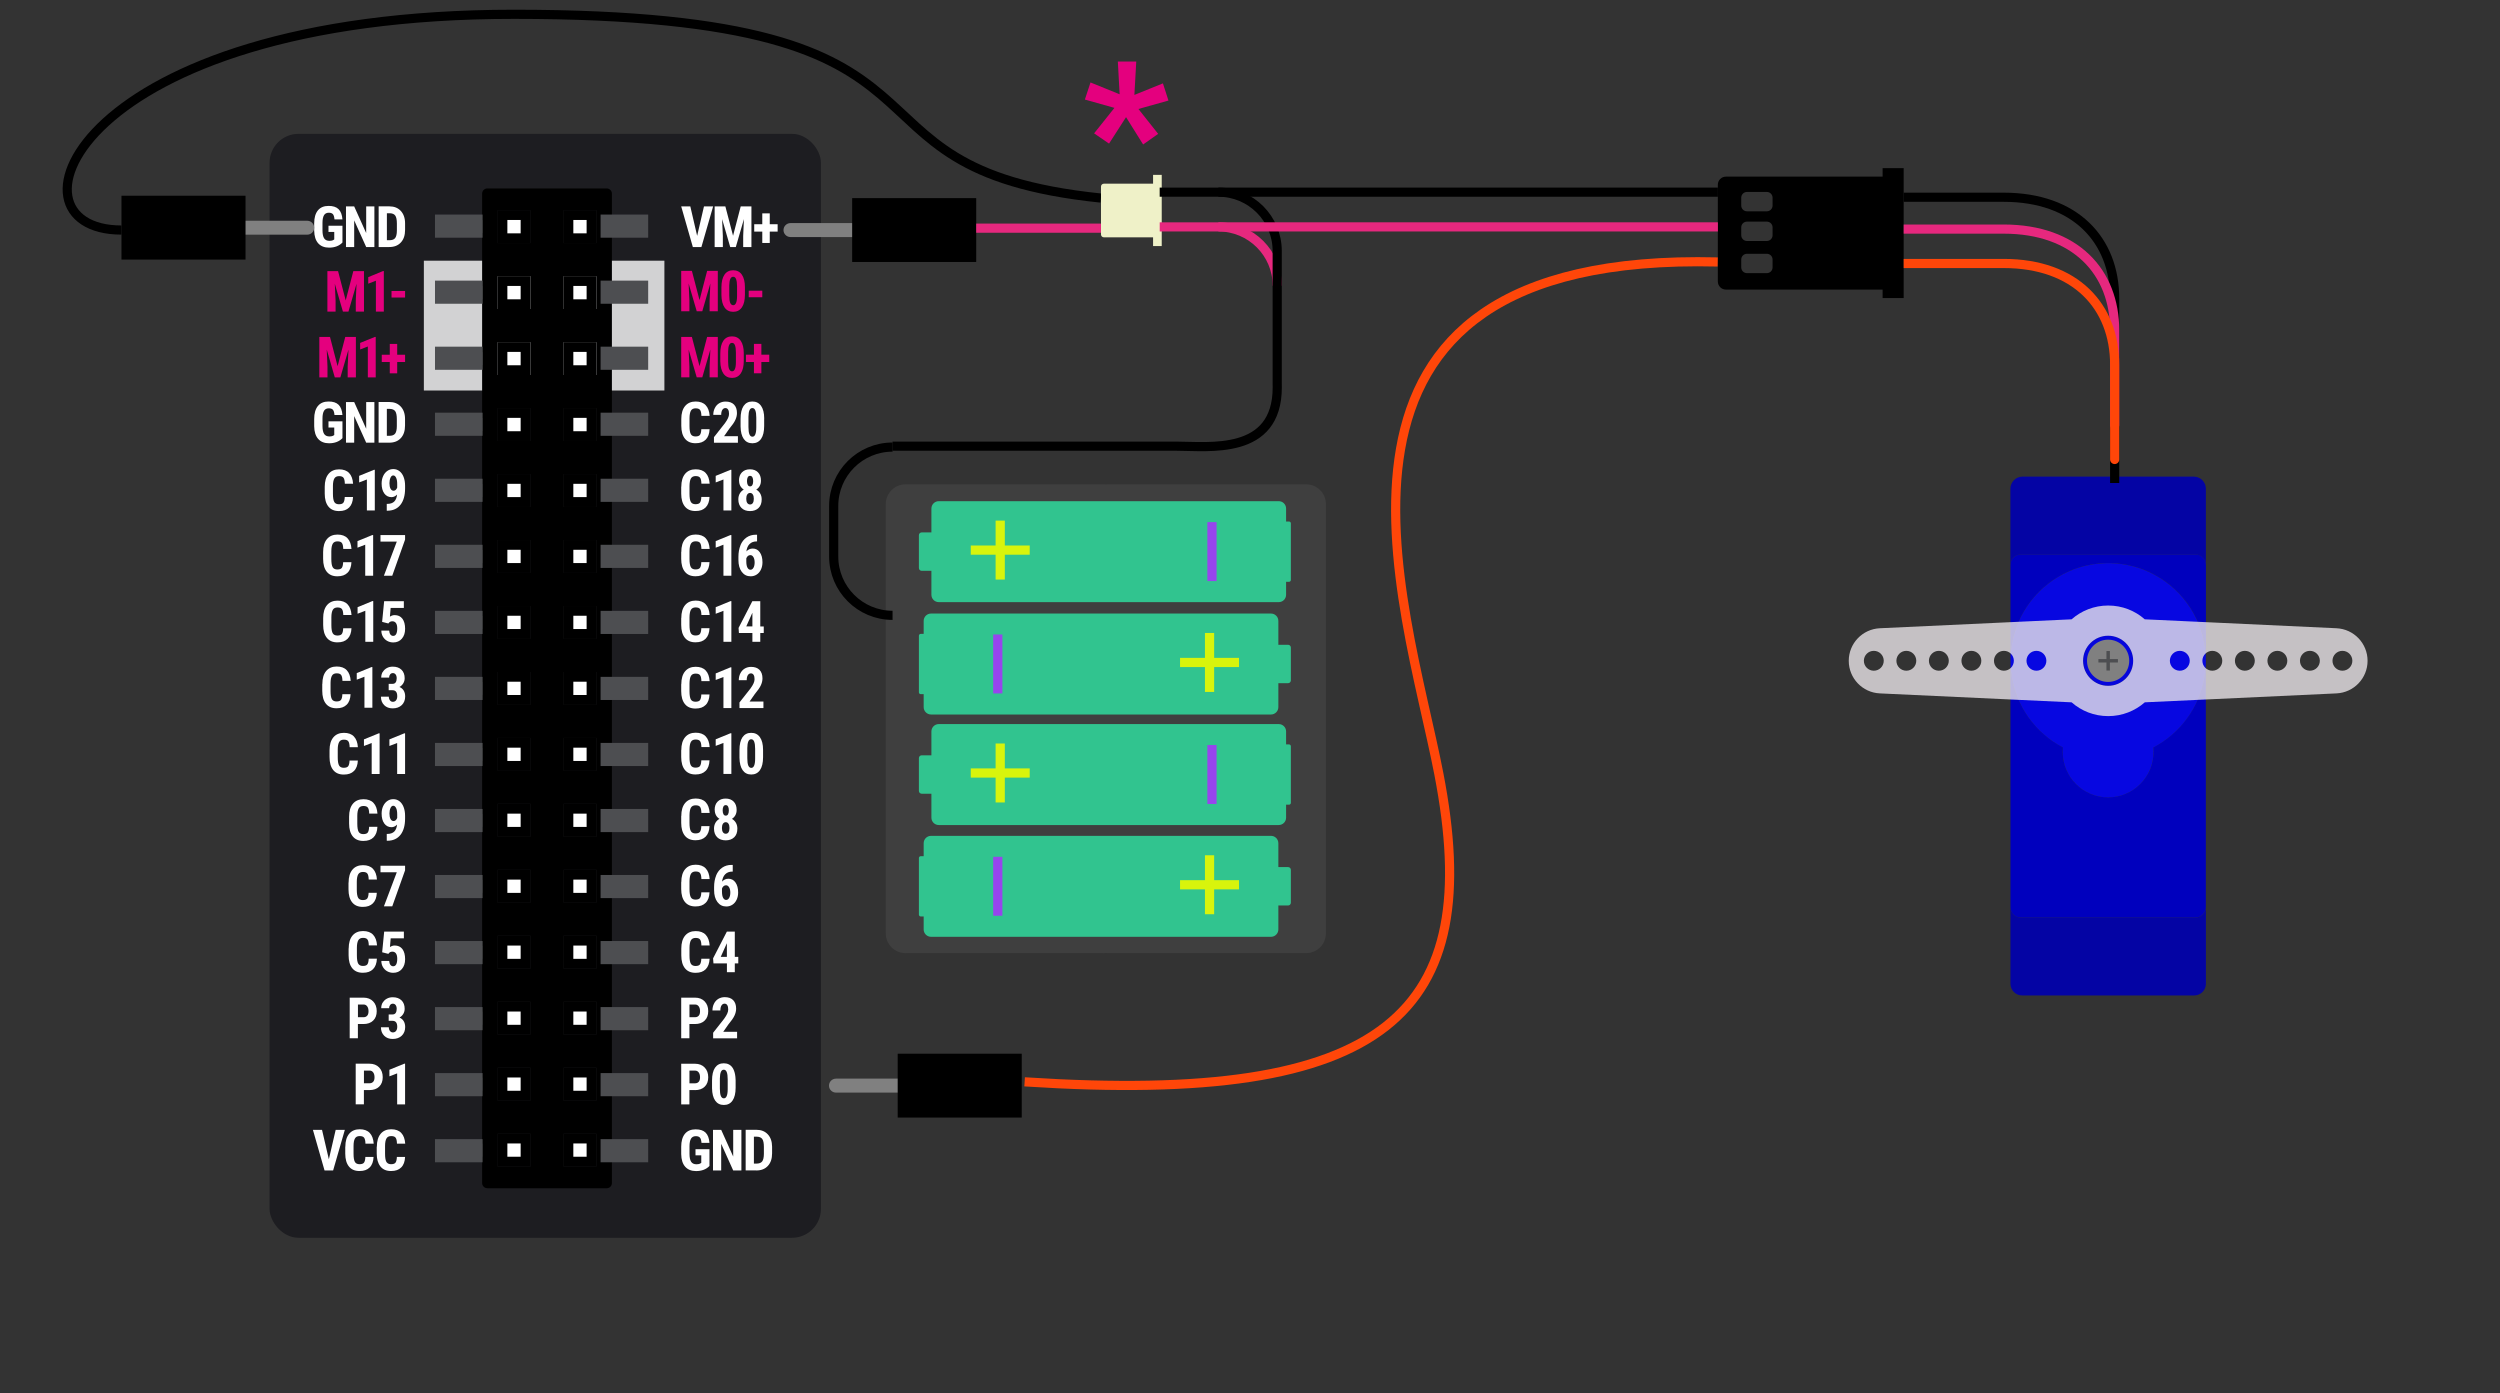 <?xml version="1.0" encoding="UTF-8"?><svg id="Ebene_2" xmlns="http://www.w3.org/2000/svg" viewBox="0 0 545.76 304.17"><rect x="0" y="0" width="545.76" height="304.17" fill="#333333" stroke="none"/><defs><style>.cls-1,.cls-2,.cls-3,.cls-4,.cls-5,.cls-6,.cls-7,.cls-8,.cls-9,.cls-10,.cls-11,.cls-12,.cls-13,.cls-14,.cls-15,.cls-16,.cls-17{stroke-width:0px;}.cls-1,.cls-18,.cls-19,.cls-20,.cls-21,.cls-22,.cls-23{fill:none;}.cls-24,.cls-3,.cls-13{fill:#fff;}.cls-24,.cls-18,.cls-19,.cls-20,.cls-21,.cls-22,.cls-23{stroke-miterlimit:10;}.cls-24,.cls-21{stroke:#000;}.cls-24,.cls-21,.cls-22,.cls-23{stroke-width:2px;}.cls-2{fill:#eae5e8;}.cls-2,.cls-3{isolation:isolate;opacity:.8;}.cls-18{stroke:#4d4e51;stroke-width:.75px;}.cls-19{stroke:#d8f40c;}.cls-19,.cls-20{stroke-width:2.01px;}.cls-20{stroke:#9745ed;}.cls-22{stroke:#ff4609;}.cls-23{stroke:#e6287e;}.cls-4{fill:#4d4e51;fill-rule:evenodd;}.cls-6{fill:gray;}.cls-7{fill:#3f3f3f;}.cls-8{fill:#1d1d21;}.cls-9{fill:#0707e1;}.cls-10{fill:#e4007e;}.cls-11{fill:#c1c5c6;}.cls-12{fill:#31c48f;}.cls-14{fill:#eff1c8;}.cls-15{fill:#0404a4;}.cls-16{fill:#0606dc;}.cls-17{fill:#0000be;}</style></defs><g id="Ebene_2-2"><path class="cls-15" d="M457.58,217.31h-16.15c-1.4,0-2.54-1.14-2.54-2.54v-16.72c0,1.25,1.01,2.27,2.27,2.27h38.13c1.25,0,2.27-1.01,2.27-2.27v16.72c0,1.4-1.14,2.54-2.54,2.54h-16.15"/><path class="cls-17" d="M479.29,200.32h-38.13c-1.25,0-2.27-1.01-2.27-2.27v-53.81c0,.9.06,1.8.17,2.67h0c.89,7.08,5.23,13.08,11.29,16.24v.06c-.03.31-.05.63-.05.94,0,5.47,4.44,9.91,9.91,9.91s9.91-4.44,9.91-9.91c0-.32-.02-.63-.05-.94v-.06c5.83-3.04,10.07-8.71,11.18-15.43.19-1.13.29-2.3.29-3.49v53.81c0,1.25-1.01,2.27-2.27,2.27h.02Z"/><path class="cls-15" d="M462.86,104.05h16.06c1.45,0,2.63,1.18,2.63,2.63v16.63c0-1.25-1.01-2.27-2.27-2.27h-38.13c-1.25,0-2.27,1.01-2.27,2.27v-16.63c0-1.45,1.18-2.63,2.63-2.63h16.06"/><path class="cls-17" d="M438.91,143.3c0,.32-.02.63-.02.95v-20.95c0-1.25,1.01-2.27,2.27-2.27h38.13c1.25,0,2.27,1.01,2.27,2.27v20.95c0-.32,0-.63-.02-.94-.34-7.8-4.87-14.52-11.4-17.95-2.81-1.48-5.99-2.35-9.36-2.43h-1.1c-3.82.1-7.39,1.2-10.45,3.05-5.94,3.58-9.98,9.97-10.31,17.33h-.01Z"/><path class="cls-9" d="M470.13,164.17c0-.32-.02-.63-.05-.94v-.05h0c5.83-3.04,10.07-8.71,11.18-15.43.19-1.13.29-2.3.29-3.49,0-.32,0-.63-.02-.94-.34-7.8-4.87-14.52-11.4-17.95-2.81-1.48-5.99-2.35-9.36-2.43h-1.1c-3.82.1-7.39,1.2-10.45,3.05-5.94,3.58-9.98,9.97-10.31,17.33,0,.32-.02.63-.02.95,0,.9.06,1.8.17,2.67h0c.89,7.08,5.23,13.08,11.29,16.24h0v.05c-.03.31-.05.63-.05.94,0,5.47,4.44,9.91,9.91,9.91s9.91-4.44,9.91-9.91h0ZM454.74,144.26c0-3.02,2.45-5.47,5.47-5.47s5.47,2.45,5.47,5.47-2.45,5.47-5.47,5.47-5.47-2.45-5.47-5.47Z"/><circle class="cls-16" cx="460.22" cy="144.25" r="5.47"/><path class="cls-2" d="M468.21,153.32l11.57-.54,1.77-.08,28.51-1.33c3.8-.18,6.79-3.31,6.79-7.11s-2.99-6.94-6.79-7.11l-28.51-1.33-1.77-.08-11.57-.54c-2.13-1.88-4.93-3.01-7.99-3.01s-5.86,1.14-7.98,3.01l-41.86,1.95c-3.8.18-6.79,3.31-6.79,7.11s2.99,6.94,6.79,7.11l41.86,1.95c2.13,1.88,4.92,3.01,7.99,3.01s5.86-1.14,7.99-3.01h-.01ZM513.53,144.25c0,1.2-.97,2.17-2.17,2.17s-2.17-.97-2.17-2.17.97-2.17,2.17-2.17,2.17.97,2.17,2.17ZM506.43,144.25c0,1.2-.97,2.17-2.17,2.17s-2.17-.97-2.17-2.17.97-2.17,2.17-2.17,2.17.97,2.17,2.17ZM499.33,144.25c0,1.2-.97,2.17-2.17,2.17s-2.17-.97-2.17-2.17.97-2.17,2.17-2.17,2.17.97,2.17,2.17ZM492.23,144.25c0,1.2-.97,2.17-2.17,2.17s-2.17-.97-2.17-2.17.97-2.17,2.17-2.17,2.17.97,2.17,2.17ZM485.13,144.25c0,1.2-.97,2.17-2.17,2.17s-2.17-.97-2.17-2.17.97-2.17,2.17-2.17,2.17.97,2.17,2.17ZM478.03,144.25c0,1.2-.97,2.17-2.17,2.17s-2.17-.97-2.17-2.17.97-2.17,2.17-2.17,2.17.97,2.17,2.17ZM406.89,144.25c0-1.2.97-2.17,2.17-2.17s2.17.97,2.17,2.17-.97,2.17-2.17,2.17-2.17-.97-2.17-2.17ZM413.99,144.25c0-1.2.97-2.17,2.17-2.17s2.17.97,2.17,2.17-.97,2.17-2.17,2.17-2.17-.97-2.17-2.17ZM421.09,144.25c0-1.2.97-2.17,2.17-2.17s2.17.97,2.17,2.17-.97,2.17-2.17,2.17-2.17-.97-2.17-2.17ZM428.19,144.25c0-1.2.97-2.17,2.17-2.17s2.17.97,2.17,2.17-.97,2.17-2.17,2.17-2.17-.97-2.17-2.17ZM435.29,144.25c0-1.2.97-2.17,2.17-2.17s2.17.97,2.17,2.17-.97,2.17-2.17,2.17-2.17-.97-2.17-2.17ZM442.39,144.25c0-1.2.97-2.17,2.17-2.17s2.17.97,2.17,2.17-.97,2.17-2.17,2.17-2.17-.97-2.17-2.17ZM454.74,144.25c0-3.02,2.45-5.47,5.47-5.47s5.47,2.45,5.47,5.47-2.45,5.47-5.47,5.47-5.47-2.45-5.47-5.47Z"/><path class="cls-6" d="M460.21,139.64h0c2.55,0,4.61,2.07,4.61,4.61h0c0,2.55-2.07,4.62-4.61,4.62h0c-2.55,0-4.61-2.07-4.61-4.61h0c0-2.55,2.07-4.62,4.61-4.62Z"/><line class="cls-18" x1="458.09" y1="144.25" x2="462.35" y2="144.25"/><line class="cls-18" x1="460.22" y1="142.12" x2="460.22" y2="146.38"/><rect class="cls-8" x="58.85" y="29.22" width="120.36" height="240.99" rx="6.3" ry="6.3"/><rect class="cls-3" x="92.53" y="56.91" width="52.51" height="28.34"/><g id="Steckleiste"><path class="cls-5" d="M106.38,259.4h26.07c.63,0,1.13-.51,1.13-1.13V42.27c0-.63-.51-1.13-1.13-1.13h-26.07c-.63,0-1.13.51-1.13,1.13v215.99c0,.63.51,1.13,1.13,1.13h0ZM108.63,146.7h7.18v7.16h-7.18v-7.16ZM130.21,247.48v7.18h-7.18v-7.18h7.18ZM115.81,247.48v7.18h-7.18v-7.18h7.18ZM130.21,233.08v7.18h-7.18v-7.18h7.18ZM115.81,233.08v7.18h-7.18v-7.18h7.18ZM130.21,218.68v7.18h-7.18v-7.18h7.18ZM115.81,218.68v7.18h-7.18v-7.18h7.18ZM130.21,204.28v7.18h-7.18v-7.18h7.18ZM115.81,204.28v7.18h-7.18v-7.18h7.18ZM130.21,189.88v7.18h-7.18v-7.18h7.18ZM115.81,189.88v7.18h-7.18v-7.18h7.18ZM130.21,175.48v7.18h-7.18v-7.18h7.18ZM115.81,175.48v7.18h-7.18v-7.18h7.18ZM130.21,161.1v7.16h-7.18v-7.16h7.18ZM115.81,161.1v7.16h-7.18v-7.16h7.18ZM130.21,146.7v7.16h-7.18v-7.16h7.18ZM130.21,132.3v7.16h-7.18v-7.16h7.18ZM115.81,132.3v7.16h-7.18v-7.16h7.18ZM130.21,117.9v7.16h-7.18v-7.16s7.18,0,7.18,0ZM115.81,117.9v7.16h-7.18v-7.16s7.18,0,7.18,0ZM130.21,103.5v7.16h-7.18v-7.16h7.18ZM115.81,103.5v7.16h-7.18v-7.16h7.18ZM130.21,89.1v7.16h-7.18v-7.16s7.18,0,7.18,0ZM115.81,89.1v7.16h-7.18v-7.16s7.18,0,7.18,0ZM130.21,74.7v7.16h-7.18v-7.16h7.18ZM115.81,74.7v7.16h-7.18v-7.16h7.18ZM130.21,60.3v7.16h-7.18v-7.16s7.18,0,7.18,0ZM115.81,60.3v7.16h-7.18v-7.16s7.18,0,7.18,0ZM130.21,45.9v7.16h-7.18v-7.16h7.18ZM115.81,45.9v7.16h-7.18v-7.16h7.18Z"/><g id="Aussen"><path class="cls-5" d="M123.02,254.66h7.18v-7.18h-7.18v7.18ZM129.06,248.62v4.9h-4.9v-4.9h4.9Z"/><path class="cls-5" d="M123.02,240.26h7.18v-7.18h-7.18v7.18ZM129.06,234.22v4.9h-4.9v-4.9h4.9Z"/><path class="cls-5" d="M123.02,225.86h7.18v-7.18h-7.18v7.18ZM129.06,219.82v4.9h-4.9v-4.9h4.9Z"/><path class="cls-5" d="M123.02,211.46h7.18v-7.18h-7.18v7.18ZM129.06,205.42v4.9h-4.9v-4.9h4.9Z"/><path class="cls-5" d="M123.02,197.06h7.18v-7.18h-7.18v7.18ZM129.06,191.02v4.9h-4.9v-4.9h4.9Z"/><path class="cls-5" d="M123.02,182.66h7.18v-7.18h-7.18v7.18ZM129.06,176.62v4.9h-4.9v-4.9h4.9Z"/><path class="cls-5" d="M123.02,168.26h7.18v-7.16h-7.18v7.16ZM129.06,162.22v4.9h-4.9v-4.9h4.9Z"/><path class="cls-5" d="M123.02,153.86h7.18v-7.16h-7.18v7.16ZM129.06,147.82v4.9h-4.9v-4.9h4.9Z"/><path class="cls-5" d="M123.02,139.46h7.18v-7.16h-7.18v7.16ZM129.06,133.42v4.9h-4.9v-4.9h4.9Z"/><path class="cls-5" d="M123.02,125.06h7.18v-7.16h-7.18v7.16ZM129.06,119.02v4.9h-4.9v-4.9h4.9Z"/><path class="cls-5" d="M123.02,110.66h7.18v-7.16h-7.18s0,7.16,0,7.16ZM129.06,104.62v4.9h-4.9v-4.9h4.9Z"/><path class="cls-5" d="M123.02,96.26h7.18v-7.16h-7.18v7.16ZM129.06,90.22v4.92h-4.9v-4.92h4.9Z"/><path class="cls-5" d="M123.02,81.86h7.18v-7.16h-7.18s0,7.16,0,7.16ZM129.06,75.82v4.92h-4.9v-4.92h4.9Z"/><path class="cls-5" d="M123.02,67.46h7.18v-7.16h-7.18s0,7.16,0,7.16ZM129.06,61.42v4.92h-4.9v-4.92h4.9Z"/><path class="cls-5" d="M123.02,53.06h7.18v-7.16h-7.18v7.16ZM129.06,47.02v4.92h-4.9v-4.92h4.9Z"/><path class="cls-5" d="M108.62,254.66h7.18v-7.18h-7.18v7.18ZM114.66,248.62v4.9h-4.9v-4.9h4.9Z"/><path class="cls-5" d="M108.62,240.26h7.18v-7.18h-7.18v7.18ZM114.66,234.22v4.9h-4.9v-4.9h4.9Z"/><path class="cls-5" d="M108.62,225.86h7.18v-7.18h-7.18v7.18ZM114.66,219.82v4.9h-4.9v-4.9h4.9Z"/><path class="cls-5" d="M108.62,211.46h7.18v-7.18h-7.18v7.18ZM114.66,205.42v4.9h-4.9v-4.9h4.9Z"/><path class="cls-5" d="M108.62,197.06h7.18v-7.18h-7.18v7.18ZM114.66,191.02v4.9h-4.9v-4.9h4.9Z"/><path class="cls-5" d="M108.62,182.66h7.18v-7.18h-7.18v7.18ZM114.66,176.62v4.9h-4.9v-4.9h4.9Z"/><path class="cls-5" d="M108.62,168.26h7.18v-7.16h-7.18v7.16ZM114.66,162.22v4.9h-4.9v-4.9h4.9Z"/><path class="cls-5" d="M108.62,153.86h7.18v-7.16h-7.18v7.16ZM114.66,147.82v4.9h-4.9v-4.9h4.9Z"/><path class="cls-5" d="M108.62,139.46h7.18v-7.16h-7.18v7.16ZM114.66,133.42v4.9h-4.9v-4.9h4.9Z"/><path class="cls-5" d="M108.62,125.06h7.18v-7.16h-7.18v7.16ZM114.66,119.02v4.9h-4.9v-4.9h4.9Z"/><path class="cls-5" d="M108.62,110.66h7.18v-7.16h-7.18s0,7.16,0,7.16ZM114.66,104.62v4.9h-4.9v-4.9h4.9Z"/><path class="cls-5" d="M108.62,96.26h7.18v-7.16h-7.18v7.16ZM114.66,90.22v4.92h-4.9v-4.92h4.9Z"/><path class="cls-5" d="M108.62,81.86h7.18v-7.16h-7.18s0,7.16,0,7.16ZM114.66,75.82v4.92h-4.9v-4.92h4.9Z"/><path class="cls-5" d="M108.62,67.46h7.18v-7.16h-7.18s0,7.16,0,7.16ZM114.66,61.42v4.92h-4.9v-4.92h4.9Z"/><path class="cls-5" d="M108.62,53.06h7.18v-7.16h-7.18v7.16ZM114.66,47.02v4.92h-4.9v-4.92h4.9Z"/></g><g id="Innen"><rect class="cls-24" x="124.16" y="248.62" width="4.9" height="4.9"/><rect class="cls-24" x="124.16" y="234.22" width="4.9" height="4.9"/><rect class="cls-24" x="124.16" y="219.82" width="4.9" height="4.9"/><rect class="cls-24" x="124.16" y="205.42" width="4.9" height="4.9"/><rect class="cls-24" x="124.16" y="191.02" width="4.9" height="4.9"/><rect class="cls-24" x="124.16" y="176.62" width="4.9" height="4.9"/><rect class="cls-24" x="124.16" y="162.22" width="4.9" height="4.9"/><rect class="cls-24" x="124.16" y="147.82" width="4.9" height="4.9"/><rect class="cls-24" x="124.16" y="133.42" width="4.9" height="4.9"/><rect class="cls-24" x="124.16" y="119.02" width="4.9" height="4.9"/><rect class="cls-24" x="124.16" y="104.62" width="4.9" height="4.9"/><rect class="cls-24" x="124.16" y="90.22" width="4.9" height="4.92"/><rect class="cls-24" x="124.16" y="75.82" width="4.9" height="4.92"/><rect class="cls-24" x="124.16" y="61.42" width="4.9" height="4.92"/><rect class="cls-24" x="124.16" y="47.02" width="4.9" height="4.92"/><rect class="cls-24" x="109.76" y="248.62" width="4.9" height="4.9"/><rect class="cls-24" x="109.76" y="234.22" width="4.9" height="4.9"/><rect class="cls-24" x="109.76" y="219.82" width="4.9" height="4.9"/><rect class="cls-24" x="109.76" y="205.42" width="4.9" height="4.9"/><rect class="cls-24" x="109.76" y="191.02" width="4.9" height="4.9"/><rect class="cls-24" x="109.76" y="176.62" width="4.9" height="4.9"/><rect class="cls-24" x="109.76" y="162.22" width="4.9" height="4.9"/><rect class="cls-24" x="109.76" y="147.82" width="4.9" height="4.9"/><rect class="cls-24" x="109.76" y="133.42" width="4.9" height="4.9"/><path id="_Pfad_" class="cls-24" d="M114.66,119.02v4.9h-4.9v-4.9h4.9Z"/><rect class="cls-24" x="109.76" y="104.62" width="4.9" height="4.9"/><rect class="cls-24" x="109.76" y="90.22" width="4.9" height="4.92"/><rect class="cls-24" x="109.76" y="75.82" width="4.9" height="4.92"/><rect class="cls-24" x="109.76" y="61.42" width="4.9" height="4.92"/><rect class="cls-24" x="109.76" y="47.02" width="4.9" height="4.92"/></g><g id="Fuesse"><rect class="cls-11" x="133.58" y="249.66" width="6.24" height="2.84"/><rect class="cls-11" x="133.58" y="235.26" width="6.24" height="2.84"/><rect class="cls-11" x="133.58" y="220.86" width="6.24" height="2.84"/><rect class="cls-11" x="133.58" y="206.46" width="6.24" height="2.84"/><rect class="cls-11" x="133.58" y="192.06" width="6.24" height="2.84"/><rect class="cls-11" x="133.58" y="177.66" width="6.24" height="2.84"/><rect class="cls-11" x="133.58" y="163.26" width="6.24" height="2.84"/><rect class="cls-11" x="133.58" y="148.86" width="6.24" height="2.84"/><rect class="cls-11" x="133.58" y="134.46" width="6.24" height="2.84"/><rect class="cls-11" x="133.58" y="120.06" width="6.24" height="2.84"/><rect class="cls-11" x="133.58" y="105.66" width="6.24" height="2.84"/><rect class="cls-11" x="133.58" y="91.26" width="6.24" height="2.84"/><rect class="cls-11" x="133.58" y="76.86" width="6.24" height="2.84"/><rect class="cls-11" x="133.58" y="62.46" width="6.24" height="2.84"/><rect class="cls-11" x="133.58" y="48.06" width="6.24" height="2.84"/><rect class="cls-11" x="99" y="249.66" width="6.24" height="2.84"/><rect class="cls-11" x="99" y="235.26" width="6.24" height="2.84"/><rect class="cls-11" x="99" y="220.86" width="6.24" height="2.84"/><rect class="cls-11" x="99" y="206.46" width="6.24" height="2.84"/><rect class="cls-11" x="99" y="192.06" width="6.24" height="2.84"/><rect class="cls-11" x="99" y="177.66" width="6.24" height="2.84"/><rect class="cls-11" x="99" y="163.26" width="6.24" height="2.84"/><rect class="cls-11" x="99" y="148.86" width="6.24" height="2.84"/><rect class="cls-11" x="99" y="134.46" width="6.24" height="2.84"/><rect class="cls-11" x="99" y="120.06" width="6.24" height="2.84"/><rect class="cls-11" x="99" y="105.66" width="6.24" height="2.84"/><rect class="cls-11" x="99" y="91.26" width="6.24" height="2.84"/><rect class="cls-11" x="99" y="76.86" width="6.24" height="2.84"/><rect class="cls-11" x="99" y="62.46" width="6.24" height="2.84"/><rect class="cls-11" x="99" y="48.06" width="6.24" height="2.84"/></g></g><path class="cls-4" d="M105.35,248.68v5.05h-10.39v-5.05h10.39Z"/><path class="cls-4" d="M141.5,248.68v5.05h-10.39v-5.05h10.39Z"/><path class="cls-4" d="M105.35,234.26v5.05h-10.39v-5.05h10.39Z"/><path class="cls-4" d="M141.5,234.26v5.05h-10.39v-5.05h10.39Z"/><path class="cls-4" d="M105.35,219.85v5.05h-10.39v-5.05h10.39Z"/><path class="cls-4" d="M141.5,219.85v5.05h-10.39v-5.05h10.39Z"/><path class="cls-4" d="M105.35,205.43v5.05h-10.39v-5.05h10.39Z"/><path class="cls-4" d="M141.5,205.43v5.05h-10.39v-5.05h10.39Z"/><path class="cls-4" d="M105.35,191.01v5.05h-10.39v-5.05h10.39Z"/><path class="cls-4" d="M141.5,191.01v5.05h-10.39v-5.05h10.39Z"/><path class="cls-4" d="M105.35,176.6v5.05h-10.39v-5.05h10.39Z"/><path class="cls-4" d="M141.5,176.6v5.05h-10.39v-5.05h10.39Z"/><path class="cls-4" d="M105.35,162.18v5.05h-10.39v-5.05h10.39Z"/><path class="cls-4" d="M141.5,162.18v5.05h-10.39v-5.05h10.39Z"/><path class="cls-4" d="M105.35,147.76v5.05h-10.39v-5.05h10.39Z"/><path class="cls-4" d="M141.5,147.76v5.05h-10.39v-5.05h10.39Z"/><path class="cls-4" d="M105.35,133.35v5.05h-10.39v-5.05h10.39Z"/><path class="cls-4" d="M141.5,133.35v5.05h-10.39v-5.05h10.39Z"/><path class="cls-4" d="M105.35,118.93v5.05h-10.39v-5.05h10.39Z"/><path class="cls-4" d="M141.5,118.93v5.05h-10.39v-5.05h10.39Z"/><path class="cls-4" d="M105.35,104.51v5.05h-10.39v-5.05h10.39Z"/><path class="cls-4" d="M141.5,104.51v5.05h-10.39v-5.05h10.39Z"/><path class="cls-4" d="M105.35,90.09v5.05h-10.39v-5.05h10.39Z"/><path class="cls-4" d="M141.5,90.09v5.05h-10.39v-5.05h10.39Z"/><path class="cls-4" d="M105.35,75.68v5.05h-10.39v-5.05h10.39Z"/><path class="cls-4" d="M141.5,75.68v5.05h-10.39v-5.05h10.39Z"/><path class="cls-4" d="M105.35,61.26v5.05h-10.39v-5.05h10.39Z"/><path class="cls-4" d="M141.5,61.26v5.05h-10.39v-5.05h10.39Z"/><path class="cls-4" d="M105.35,46.84v5.05h-10.39v-5.05h10.39Z"/><path class="cls-4" d="M141.5,46.84v5.05h-10.39v-5.05h10.39Z"/><polygon class="cls-10" points="75.37 73.56 73.7 79.94 72.04 73.56 69.71 73.56 69.71 82.39 71.49 82.39 71.49 80 71.33 76.32 73.09 82.39 74.3 82.39 76.07 76.32 75.9 80 75.9 82.39 77.69 82.39 77.69 73.56 75.37 73.56"/><polygon class="cls-10" points="78.62 76.29 80.3 75.64 80.3 82.39 82.02 82.39 82.02 73.55 81.84 73.55 78.62 74.86 78.62 76.29"/><polygon class="cls-10" points="83.34 77.44 83.34 79.03 85.09 79.03 85.09 81.5 86.71 81.5 86.71 79.03 88.43 79.03 88.43 77.44 86.71 77.44 86.71 75.08 85.09 75.08 85.09 77.44 83.34 77.44"/><polygon class="cls-10" points="77.13 59.19 75.47 65.58 73.8 59.19 71.47 59.19 71.47 68.02 73.26 68.02 73.26 65.63 73.09 61.95 74.86 68.02 76.07 68.02 77.83 61.95 77.67 65.63 77.67 68.02 79.46 68.02 79.46 59.19 77.13 59.19"/><rect class="cls-10" x="85.47" y="63.52" width="2.96" height="1.43"/><polygon class="cls-10" points="80.39 61.93 82.06 61.28 82.06 68.02 83.79 68.02 83.79 59.18 83.6 59.18 80.39 60.5 80.39 61.93"/><polygon class="cls-13" points="75.53 53.93 75.53 53.93 77.32 53.93 77.32 53.93 77.32 48.11 79.94 53.93 81.73 53.93 81.73 53.93 81.73 45.06 81.73 45.06 79.94 45.06 79.94 45.06 79.94 50.88 77.32 45.06 75.53 45.06 75.53 45.06 75.53 53.93"/><path class="cls-13" d="M68.59,48.75h0v1.6h0c.02,1.21.31,2.13.87,2.76.56.63,1.36.95,2.38.95.6,0,1.15-.09,1.65-.28s.92-.47,1.27-.84h0v-3.66h-3.05v1.35h1.26v1.63l-.16.11c-.22.14-.51.21-.86.21-.55,0-.95-.18-1.19-.55s-.36-.96-.36-1.76v-1.61c0-.77.12-1.33.34-1.69s.57-.53,1.05-.53c.4,0,.69.1.88.31.19.21.3.59.35,1.15h1.74c-.08-1.02-.36-1.76-.85-2.24-.49-.48-1.21-.71-2.18-.71-1.02,0-1.8.33-2.34.99-.53.66-.8,1.6-.8,2.82h0Z"/><path class="cls-13" d="M82.67,53.93h2.3c1.08,0,1.93-.33,2.54-1,.62-.66.92-1.58.92-2.74h0v-1.44h0c0-1.15-.33-2.05-.94-2.71-.62-.66-1.44-.99-2.48-.99h-2.35v8.87h.01ZM85.11,46.55c.56.02.95.19,1.18.52s.35.9.35,1.73v1.54c0,.77-.14,1.32-.38,1.63-.24.32-.66.47-1.26.47h-.54v-5.89s.65,0,.65,0Z"/><polygon class="cls-13" points="72.72 255.52 75.28 246.65 73.28 246.65 71.79 253.08 70.3 246.65 68.31 246.65 70.85 255.52 72.72 255.52"/><path class="cls-13" d="M75.37,250.34v1.49c0,1.22.27,2.16.8,2.82s1.3.99,2.31.99,1.69-.26,2.22-.78.81-1.29.85-2.3h-1.79c-.02.6-.13,1.02-.3,1.25-.18.23-.5.34-.97.34s-.82-.16-1.01-.49c-.2-.33-.3-.93-.3-1.82v-1.68c0-.77.12-1.32.32-1.65.2-.34.54-.5,1.02-.5s.8.12.97.36c.18.24.27.67.29,1.29h1.8c-.07-1.01-.35-1.79-.86-2.33-.5-.54-1.24-.81-2.2-.81s-1.75.33-2.3.99-.83,1.6-.83,2.82h-.02Z"/><path class="cls-13" d="M82.24,250.34v1.49c0,1.18.26,2.1.76,2.75.02.02.03.05.05.07.53.66,1.3.99,2.31.99s1.69-.26,2.22-.78.81-1.29.85-2.3h-1.79c-.02.6-.13,1.02-.3,1.25-.18.23-.5.34-.97.34-.42,0-.73-.14-.93-.39-.03-.03-.06-.06-.08-.1-.2-.33-.3-.93-.3-1.82v-1.68c0-.77.12-1.32.32-1.65.2-.34.54-.5,1.02-.5s.8.12.97.36c.18.24.27.67.29,1.29h1.8c-.07-1.01-.35-1.79-.86-2.33-.5-.54-1.24-.81-2.2-.81s-1.75.33-2.3.99-.83,1.6-.83,2.82h-.03Z"/><polygon class="cls-13" points="77.32 96.64 77.32 90.83 79.94 96.64 81.73 96.64 81.73 87.77 79.94 87.77 79.94 93.6 77.32 87.77 75.53 87.77 75.53 96.64 77.32 96.64"/><path class="cls-13" d="M74.76,95.64v-3.66h-3.05v1.35h1.26v1.63l-.16.11c-.22.14-.51.21-.86.21-.55,0-.95-.18-1.19-.55s-.36-.96-.36-1.76v-1.61c0-.77.12-1.33.34-1.69s.57-.53,1.05-.53c.4,0,.69.1.88.31.19.2.3.59.35,1.15h1.74c-.08-1.01-.36-1.76-.85-2.24-.49-.48-1.21-.71-2.18-.71-1.02,0-1.8.33-2.34.99-.53.66-.8,1.6-.8,2.82v1.6c.02,1.21.31,2.13.87,2.76.56.63,1.36.95,2.38.95.6,0,1.15-.09,1.65-.28s.92-.47,1.27-.84h0Z"/><path class="cls-13" d="M84.96,96.64c1.08,0,1.93-.33,2.54-1,.62-.66.92-1.58.92-2.75v-1.44c0-1.15-.33-2.05-.94-2.7-.62-.66-1.44-.99-2.48-.99h-2.35v8.87h2.31ZM84.45,95.15v-5.89h.65c.56.02.95.19,1.18.51.23.33.35.91.35,1.73v1.54c0,.77-.14,1.32-.38,1.63s-.66.47-1.26.47h-.54Z"/><polygon class="cls-13" points="81.82 111.44 81.82 102.56 81.64 102.56 78.4 103.88 78.4 105.32 80.09 104.67 80.09 111.44 81.82 111.44"/><path class="cls-13" d="M77.05,108.49h-1.79c-.02.6-.13,1.02-.3,1.25s-.5.34-.97.34-.82-.16-1.01-.49c-.2-.33-.3-.93-.3-1.82v-1.68c0-.77.12-1.32.32-1.65s.54-.5,1.02-.5.8.12.97.36c.18.24.27.67.29,1.3h1.8c-.07-1.01-.35-1.79-.86-2.33-.5-.54-1.24-.81-2.2-.81s-1.75.33-2.3.99-.83,1.6-.83,2.82v1.49c0,1.22.27,2.16.8,2.82.53.66,1.3.99,2.31.99s1.69-.26,2.22-.78c.52-.52.81-1.28.85-2.3h-.02Z"/><path class="cls-13" d="M83.64,103.94c-.22.48-.33,1.02-.33,1.61,0,.91.19,1.63.58,2.17s.92.81,1.59.81c.43,0,.83-.19,1.2-.56-.07.66-.27,1.17-.61,1.51-.34.34-.85.52-1.52.52h-.12v1.49h.18c1.22-.02,2.16-.45,2.82-1.3.66-.85,1-2.03,1-3.54v-.63c0-.71-.11-1.34-.32-1.89s-.52-.98-.91-1.28c-.39-.3-.83-.45-1.33-.45s-.92.13-1.31.4c-.39.27-.7.65-.92,1.13h0ZM86.47,104.29c.16.33.24.79.24,1.37v.79c-.19.45-.45.68-.79.68-.28,0-.5-.15-.66-.44s-.24-.7-.24-1.21c0-.47.08-.87.23-1.2.15-.33.35-.49.6-.49s.46.17.62.5Z"/><polygon class="cls-13" points="88.43 168.97 88.43 160.09 88.25 160.09 85.01 161.41 85.01 162.85 86.7 162.2 86.7 168.97 88.43 168.97"/><polygon class="cls-13" points="82.68 160.09 79.45 161.41 79.45 162.85 81.14 162.2 81.14 168.97 82.87 168.97 82.87 160.09 82.68 160.09"/><path class="cls-13" d="M78.1,166.02h-1.79c-.02.6-.13,1.02-.3,1.25-.18.23-.5.34-.97.34s-.82-.16-1.01-.49c-.2-.33-.3-.93-.3-1.82v-1.68c0-.77.12-1.32.32-1.65.2-.34.54-.5,1.02-.5s.8.12.97.36c.18.24.27.67.29,1.29h1.8c-.07-1.01-.35-1.79-.86-2.33-.5-.54-1.24-.81-2.2-.81s-1.75.33-2.3.99-.83,1.6-.83,2.82v1.49c0,1.22.27,2.16.8,2.82s1.3.99,2.31.99,1.69-.26,2.22-.78.81-1.29.85-2.3h-.02Z"/><path class="cls-13" d="M83.54,146.68c-.21.37-.32.78-.32,1.25h1.72c0-.28.08-.52.23-.71s.35-.28.59-.28c.26,0,.46.1.61.3s.23.47.23.83-.07.66-.22.89c-.15.22-.38.33-.7.33h-.83v1.39h.85c.68,0,1.02.44,1.02,1.32,0,.37-.09.66-.26.88s-.41.33-.7.33c-.26,0-.47-.11-.63-.32s-.25-.48-.25-.8h-1.72c0,.76.24,1.38.71,1.85s1.09.7,1.85.7c.82,0,1.48-.24,1.98-.71.5-.48.75-1.11.75-1.89,0-.49-.1-.91-.31-1.27-.21-.36-.52-.62-.94-.8.34-.18.62-.45.83-.79s.31-.72.31-1.12c0-.78-.23-1.4-.69-1.85s-1.1-.68-1.92-.68c-.47,0-.89.1-1.28.31-.38.21-.68.49-.89.86l-.02-.02Z"/><path class="cls-13" d="M70.35,149.32v1.49c0,1.22.27,2.16.8,2.82s1.3.99,2.31.99,1.69-.26,2.22-.78.81-1.29.85-2.3h-1.79c-.02.6-.13,1.02-.3,1.25-.18.23-.5.34-.97.34s-.82-.16-1.01-.49c-.2-.33-.3-.93-.3-1.82v-1.68c0-.77.12-1.32.32-1.65.2-.34.54-.5,1.02-.5s.8.12.97.36c.18.24.27.67.29,1.29h1.8c-.07-1.01-.35-1.79-.86-2.33-.5-.54-1.24-.81-2.2-.81s-1.75.33-2.3.99-.83,1.6-.83,2.82h-.02Z"/><polygon class="cls-13" points="81.29 154.5 81.29 145.62 81.11 145.62 77.88 146.94 77.88 148.38 79.56 147.73 79.56 154.5 81.29 154.5"/><path class="cls-13" d="M82.37,180.5h-1.79c-.02.6-.13,1.02-.3,1.25s-.5.34-.97.34-.82-.16-1.01-.49c-.2-.33-.3-.93-.3-1.82v-1.68c0-.77.12-1.32.32-1.65s.54-.5,1.02-.5.8.12.97.36c.18.24.27.67.29,1.3h1.8c-.07-1.01-.35-1.79-.86-2.33-.5-.54-1.24-.81-2.2-.81s-1.75.33-2.3.99-.83,1.6-.83,2.82v1.49c0,1.22.27,2.16.8,2.82s1.3.99,2.31.99,1.69-.26,2.22-.78c.52-.52.81-1.28.85-2.3h-.02Z"/><path class="cls-13" d="M87.43,182.25c.66-.85,1-2.03,1-3.54v-.63c0-.71-.11-1.34-.32-1.89s-.52-.98-.91-1.28-.83-.45-1.33-.45-.92.13-1.31.4c-.39.27-.7.65-.92,1.13s-.33,1.02-.33,1.61c0,.91.19,1.63.58,2.17s.92.81,1.59.81c.43,0,.83-.19,1.2-.56-.07.66-.27,1.17-.61,1.51s-.85.52-1.52.52h-.12v1.49h.18c1.22-.02,2.16-.45,2.82-1.3h0ZM85.26,178.8c-.16-.29-.24-.7-.24-1.21,0-.47.08-.87.23-1.2s.35-.49.6-.49.46.17.62.5.24.79.24,1.37v.79c-.19.45-.45.68-.79.68-.28,0-.5-.15-.66-.44h0Z"/><path class="cls-13" d="M87.84,135.06c-.4-.52-.96-.78-1.69-.78-.35,0-.7.11-1.03.34l.16-1.9h2.88v-1.47h-4.3l-.44,4.51,1.37.35.11-.15c.18-.22.43-.33.76-.33s.59.13.78.39c.18.26.28.65.28,1.16,0,.54-.08.95-.23,1.23s-.37.41-.66.41c-.24,0-.44-.1-.6-.3-.15-.2-.25-.49-.27-.86h-1.71c0,.5.12.95.35,1.34.23.39.54.7.94.92s.83.33,1.3.33c.79,0,1.42-.27,1.89-.82.47-.54.71-1.26.71-2.15,0-.95-.2-1.68-.59-2.21h0Z"/><polygon class="cls-13" points="78.06 133.98 79.75 133.33 79.75 140.11 81.48 140.11 81.48 131.22 81.29 131.22 78.06 132.55 78.06 133.98"/><path class="cls-13" d="M76.71,137.15h-1.79c-.02.6-.13,1.02-.3,1.25s-.5.34-.97.34-.82-.17-1.01-.49c-.2-.33-.3-.93-.3-1.82v-1.67c0-.77.12-1.32.32-1.65s.54-.5,1.02-.5.8.12.97.36c.18.24.27.67.29,1.29h1.8c-.07-1.01-.35-1.79-.86-2.33-.5-.54-1.24-.81-2.2-.81s-1.75.33-2.3.99-.83,1.6-.83,2.82v1.49c0,1.22.27,2.16.8,2.82s1.3.99,2.31.99,1.69-.26,2.22-.78c.52-.52.81-1.29.85-2.3h-.02Z"/><polygon class="cls-13" points="88.43 116.81 83.06 116.81 83.06 118.24 86.62 118.24 83.81 125.68 85.63 125.68 88.43 117.8 88.43 116.81"/><polygon class="cls-13" points="78.04 119.56 79.73 118.91 79.73 125.68 81.46 125.68 81.46 116.8 81.28 116.8 78.04 118.12 78.04 119.56"/><path class="cls-13" d="M76.7,122.73h-1.79c-.02.6-.13,1.02-.3,1.25-.18.23-.5.34-.97.34s-.82-.16-1.01-.49c-.2-.33-.3-.93-.3-1.82v-1.68c0-.77.12-1.32.32-1.65.2-.33.54-.5,1.02-.5s.8.12.97.36c.18.24.27.67.29,1.3h1.8c-.07-1.01-.35-1.79-.86-2.33-.5-.54-1.24-.81-2.2-.81s-1.75.33-2.3.99c-.55.66-.83,1.6-.83,2.82v1.49c0,1.22.27,2.16.8,2.82s1.3.99,2.31.99,1.69-.26,2.22-.78.81-1.29.85-2.3h-.02Z"/><polygon class="cls-13" points="86.62 190.42 83.81 197.86 85.63 197.86 88.43 189.99 88.43 188.99 83.06 188.99 83.06 190.42 86.62 190.42"/><path class="cls-13" d="M76.08,192.68v1.49c0,1.22.27,2.16.8,2.82s1.3.99,2.31.99,1.69-.26,2.22-.78c.52-.52.81-1.29.85-2.3h-1.79c-.02.6-.13,1.02-.3,1.25-.18.23-.5.34-.97.34s-.82-.16-1.01-.49c-.2-.33-.3-.93-.3-1.82v-1.68c0-.77.12-1.32.32-1.65.2-.33.54-.5,1.02-.5s.8.12.97.36c.18.24.27.67.29,1.3h1.8c-.07-1.01-.35-1.79-.86-2.33-.5-.54-1.24-.81-2.2-.81s-1.75.33-2.3.99-.83,1.6-.83,2.82h-.02Z"/><path class="cls-13" d="M84.79,208.23l.11-.15c.18-.22.43-.33.76-.33s.59.13.78.39c.18.26.28.65.28,1.16,0,.54-.08.95-.23,1.23s-.37.41-.66.41c-.24,0-.44-.1-.6-.3-.15-.2-.25-.49-.27-.86h-1.71c0,.5.12.95.35,1.34.23.39.54.7.94.92s.83.33,1.3.33c.79,0,1.42-.27,1.89-.82.47-.54.71-1.26.71-2.15,0-.95-.2-1.68-.59-2.21-.4-.52-.96-.78-1.69-.78-.35,0-.7.11-1.03.34l.16-1.9h2.88v-1.47h-4.3l-.44,4.51,1.37.35h0Z"/><path class="cls-13" d="M76.1,207.06v1.49c0,1.22.27,2.16.8,2.82s1.3.99,2.31.99,1.69-.26,2.22-.78c.52-.52.81-1.29.85-2.3h-1.79c-.02.6-.13,1.02-.3,1.25s-.5.34-.97.34-.82-.17-1.01-.49c-.2-.33-.3-.93-.3-1.82v-1.67c0-.77.12-1.32.32-1.65s.54-.5,1.02-.5.8.12.97.36c.18.24.27.67.29,1.29h1.8c-.07-1.01-.35-1.79-.86-2.33-.5-.54-1.24-.81-2.2-.81s-1.75.33-2.3.99-.83,1.6-.83,2.82h-.02Z"/><path class="cls-13" d="M83.54,218.85c-.21.37-.32.78-.32,1.25h1.72c0-.28.08-.52.23-.71s.35-.28.59-.28c.26,0,.46.1.61.3s.23.47.23.83-.07.66-.22.89c-.15.22-.38.33-.7.33h-.83v1.39h.85c.68,0,1.02.44,1.02,1.32,0,.37-.09.66-.26.88s-.41.33-.7.33c-.26,0-.47-.11-.63-.32s-.25-.48-.25-.8h-1.72c0,.76.24,1.38.71,1.85s1.09.7,1.85.7c.82,0,1.48-.24,1.98-.71.5-.48.75-1.11.75-1.89,0-.49-.1-.91-.31-1.27-.21-.36-.52-.63-.94-.8.34-.18.62-.45.83-.79s.31-.72.31-1.12c0-.78-.23-1.4-.69-1.85s-1.1-.68-1.92-.68c-.47,0-.89.1-1.28.31-.38.21-.68.49-.89.86l-.02-.02Z"/><path class="cls-13" d="M79.33,223.55c.91,0,1.63-.25,2.14-.76.52-.5.77-1.19.77-2.06s-.26-1.58-.78-2.12-1.22-.82-2.1-.82h-3.02v8.87h1.79v-3.12h1.2ZM78.14,222.06v-2.77h1.25c.32,0,.58.14.77.4s.29.61.29,1.06-.09.75-.28.97-.45.34-.79.34h-1.24Z"/><polygon class="cls-13" points="88.25 232.21 85.01 233.53 85.01 234.97 86.7 234.32 86.7 241.09 88.43 241.09 88.43 232.21 88.25 232.21"/><path class="cls-13" d="M80.64,237.97c.91,0,1.63-.25,2.14-.76.52-.5.77-1.19.77-2.06s-.26-1.58-.78-2.12-1.22-.82-2.1-.82h-3.02v8.87h1.79v-3.12h1.2ZM79.45,236.48v-2.77h1.25c.32,0,.58.14.77.4s.29.61.29,1.06-.09.75-.28.97-.45.34-.79.34h-1.24Z"/><polygon class="cls-10" points="154.37 73.55 152.71 79.94 151.04 73.55 148.71 73.55 148.71 82.38 150.5 82.38 150.5 79.99 150.33 76.31 152.1 82.38 153.31 82.38 155.07 76.31 154.91 79.99 154.91 82.38 156.7 82.38 156.7 73.55 154.37 73.55"/><polygon class="cls-10" points="162.84 77.43 162.84 79.03 164.59 79.03 164.59 81.49 166.21 81.49 166.21 79.03 167.93 79.03 167.93 77.43 166.21 77.43 166.21 75.07 164.59 75.07 164.59 77.43 162.84 77.43"/><path class="cls-10" d="M161.71,81.53c.44-.65.66-1.58.66-2.8v-1.61c0-1.18-.23-2.1-.67-2.73-.44-.64-1.07-.96-1.9-.96s-1.46.32-1.9.97c-.44.64-.66,1.57-.66,2.79v1.67c.02,1.17.25,2.07.69,2.7s1.07.94,1.88.94,1.45-.32,1.89-.97h0ZM159.16,80.55c-.14-.35-.21-.88-.21-1.59v-2.2c.02-1.27.3-1.91.85-1.91.29,0,.51.17.64.52.14.35.21.87.21,1.56v2.15c0,.67-.08,1.17-.22,1.49-.14.33-.34.49-.62.49s-.51-.17-.65-.52h0Z"/><polygon class="cls-10" points="154.37 59.13 152.71 65.51 151.04 59.13 148.71 59.13 148.71 67.95 150.5 67.95 150.5 65.56 150.33 61.88 152.1 67.95 153.31 67.95 155.07 61.88 154.91 65.56 154.91 67.95 156.7 67.95 156.7 59.13 154.37 59.13"/><rect class="cls-10" x="163.45" y="63.46" width="2.96" height="1.43"/><path class="cls-10" d="M161.96,67.1c.44-.65.66-1.58.66-2.8v-1.61c0-1.18-.23-2.09-.67-2.73-.44-.64-1.07-.96-1.9-.96s-1.46.32-1.9.97c-.44.64-.66,1.58-.66,2.79v1.67c.02,1.17.25,2.07.69,2.7s1.07.94,1.88.94,1.45-.32,1.89-.97h0ZM159.41,66.12c-.14-.35-.21-.88-.21-1.59v-2.2c.02-1.27.3-1.91.85-1.91.29,0,.51.17.64.52s.21.87.21,1.56v2.15c0,.67-.08,1.17-.22,1.49-.14.33-.34.49-.62.49s-.51-.17-.65-.52h0Z"/><polygon class="cls-13" points="156.01 53.93 156.01 53.93 157.8 53.93 157.8 53.93 157.8 51.53 157.8 51.53 157.64 47.83 159.41 53.93 160.63 53.93 162.4 47.83 162.24 51.53 162.24 51.53 162.24 53.93 162.24 53.93 164.04 53.93 164.04 53.93 164.04 45.06 164.04 45.06 161.7 45.06 160.03 51.47 158.35 45.06 156.01 45.06 156.01 45.06 156.01 53.93"/><polygon class="cls-13" points="166.41 48.95 164.65 48.95 164.65 48.95 164.65 50.56 164.65 50.56 166.41 50.56 166.41 53.04 166.41 53.04 168.04 53.04 168.04 53.04 168.04 50.56 169.76 50.56 169.76 50.56 169.76 48.95 169.76 48.95 168.04 48.95 168.04 46.58 168.04 46.58 166.41 46.58 166.41 46.58 166.41 48.95"/><polygon class="cls-13" points="151.25 53.93 153.12 53.93 155.68 45.06 155.68 45.06 153.68 45.06 152.19 51.49 150.7 45.06 148.71 45.06 148.71 45.06 151.25 53.93"/><polygon class="cls-13" points="157.44 255.52 157.44 249.7 160.06 255.52 161.85 255.52 161.85 246.65 160.06 246.65 160.06 252.48 157.44 246.65 155.65 246.65 155.65 255.52 157.44 255.52"/><path class="cls-13" d="M148.71,250.34v1.6c.02,1.21.31,2.13.87,2.76s1.36.95,2.38.95c.6,0,1.15-.09,1.65-.28s.92-.47,1.27-.84v-3.66h-3.05v1.35h1.26v1.63l-.16.11c-.22.14-.51.21-.86.21-.55,0-.95-.18-1.19-.55s-.36-.95-.36-1.76v-1.61c0-.77.12-1.33.34-1.69s.57-.53,1.05-.53c.4,0,.69.1.88.31.19.2.3.59.35,1.15h1.74c-.08-1.02-.36-1.76-.85-2.24-.49-.48-1.21-.71-2.18-.71-1.02,0-1.8.33-2.34.99-.53.66-.8,1.6-.8,2.82h0Z"/><path class="cls-13" d="M165.09,255.52c1.08,0,1.93-.33,2.54-1,.62-.66.92-1.58.92-2.75v-1.44c-.01-1.15-.33-2.05-.94-2.7-.62-.66-1.44-.99-2.48-.99h-2.35v8.87h2.31ZM164.58,254.03v-5.89h.65c.56.02.95.19,1.18.51.23.33.35.91.35,1.73v1.54c-.01.77-.14,1.32-.38,1.63s-.66.47-1.26.47h-.54,0Z"/><path class="cls-13" d="M154.89,93.69h-1.79c-.02.6-.13,1.02-.3,1.25-.18.23-.5.34-.97.34s-.82-.16-1.01-.49c-.2-.33-.3-.93-.3-1.82v-1.68c.01-.77.12-1.32.32-1.65.2-.34.54-.5,1.02-.5s.8.12.97.36c.18.24.27.67.29,1.29h1.8c-.07-1.01-.35-1.79-.86-2.33-.5-.54-1.24-.81-2.2-.81s-1.75.33-2.3.99c-.55.66-.83,1.6-.83,2.82v1.49c0,1.22.27,2.16.8,2.82.53.66,1.3.99,2.31.99s1.69-.26,2.22-.78c.52-.52.81-1.29.85-2.3h-.02Z"/><path class="cls-13" d="M158.95,89.42c.14.22.2.53.2.93,0,.29-.07.6-.22.92-.14.32-.37.69-.67,1.11l-2.4,3.05v1.22h5.23v-1.43h-3.02l1.14-1.63c.63-.75,1.07-1.38,1.31-1.9.24-.51.36-1.02.36-1.52,0-.8-.22-1.42-.65-1.86-.44-.44-1.05-.65-1.84-.65-.52,0-.98.13-1.39.37-.41.25-.73.6-.95,1.05-.23.45-.34.95-.34,1.49h1.73c0-.47.08-.84.25-1.1s.39-.39.67-.39c.26,0,.45.11.59.34h0Z"/><path class="cls-13" d="M166.83,91.36c0-1.19-.23-2.11-.68-2.75s-1.08-.96-1.91-.96-1.46.32-1.91.97c-.44.65-.66,1.58-.66,2.81v1.68c.02,1.18.25,2.08.69,2.71s1.07.95,1.89.95,1.46-.33,1.9-.97c.45-.65.67-1.59.67-2.81v-1.63ZM164.88,94.84c-.14.33-.34.49-.62.49-.3,0-.51-.17-.66-.52-.14-.35-.21-.88-.21-1.6v-2.21c.02-1.28.3-1.92.85-1.92.29,0,.51.17.65.52s.21.87.21,1.57v2.16c0,.67-.08,1.17-.22,1.5h0Z"/><path class="cls-13" d="M148.71,106.26v1.49c0,1.22.27,2.16.8,2.82.53.66,1.3.99,2.31.99s1.69-.26,2.22-.78c.52-.52.81-1.28.85-2.3h-1.79c-.02.6-.13,1.02-.3,1.25s-.5.34-.97.34-.82-.16-1.01-.49c-.2-.33-.3-.93-.3-1.82v-1.68c.01-.77.12-1.32.32-1.65s.54-.5,1.02-.5.8.12.97.36c.18.24.27.67.29,1.3h1.8c-.07-1.01-.35-1.79-.86-2.33-.5-.54-1.24-.81-2.2-.81s-1.75.33-2.3.99-.83,1.6-.83,2.82h-.02Z"/><polygon class="cls-13" points="159.66 111.44 159.66 102.56 159.47 102.56 156.24 103.88 156.24 105.32 157.93 104.67 157.93 111.44 159.66 111.44"/><path class="cls-13" d="M161.34,104.93c0,.43.09.81.27,1.15.18.33.44.6.76.8-.37.2-.66.49-.87.85s-.32.79-.32,1.29c0,.79.23,1.41.69,1.87s1.09.68,1.87.68,1.4-.23,1.86-.68.68-1.08.68-1.87c0-.49-.11-.92-.32-1.28s-.5-.65-.87-.86c.32-.2.57-.46.76-.8.18-.33.27-.72.27-1.15,0-.77-.21-1.37-.65-1.82-.43-.44-1.02-.66-1.75-.66s-1.31.22-1.75.66-.65,1.05-.65,1.82h.02ZM164.34,107.95c.15.22.22.53.22.93s-.07.7-.21.92c-.14.22-.34.33-.6.33s-.47-.11-.62-.33-.22-.53-.22-.92.07-.7.22-.93c.15-.22.35-.34.61-.34s.46.11.6.34ZM164.25,104.19c.11.21.17.48.17.83s-.05.63-.16.84-.28.32-.51.32-.4-.11-.51-.32-.17-.49-.17-.84.06-.64.17-.84.28-.3.5-.3.4.1.51.31Z"/><path class="cls-13" d="M148.71,163.77v1.49c0,1.22.27,2.16.8,2.82s1.3.99,2.31.99,1.69-.26,2.22-.78.81-1.29.85-2.3h-1.79c-.02.6-.13,1.02-.3,1.25-.18.23-.5.34-.97.34s-.82-.16-1.01-.49c-.2-.33-.3-.93-.3-1.82v-1.68c.01-.77.12-1.32.32-1.65.2-.34.54-.5,1.02-.5s.8.12.97.36c.18.24.27.67.29,1.29h1.8c-.07-1.01-.35-1.79-.86-2.33-.5-.54-1.24-.81-2.2-.81s-1.75.33-2.3.99-.83,1.6-.83,2.82h-.02Z"/><polygon class="cls-13" points="159.66 168.95 159.66 160.07 159.47 160.07 156.24 161.39 156.24 162.83 157.93 162.18 157.93 168.95 159.66 168.95"/><path class="cls-13" d="M162.09,160.93c-.44.65-.66,1.58-.66,2.81v1.68c.02,1.18.25,2.08.69,2.71s1.07.95,1.89.95,1.46-.33,1.9-.97c.45-.65.67-1.59.67-2.81v-1.61c0-1.19-.23-2.11-.68-2.75s-1.08-.96-1.91-.96-1.46.32-1.91.97v-.02ZM164.64,161.91c.14.35.21.87.21,1.57v2.16c0,.67-.08,1.17-.22,1.5s-.34.49-.62.49c-.3,0-.51-.17-.66-.52-.14-.35-.21-.88-.21-1.6v-2.21c.02-1.28.3-1.92.85-1.92.29,0,.51.17.65.52h0Z"/><path class="cls-13" d="M161.62,147c-.23.45-.34.95-.34,1.49h1.73c0-.47.08-.84.25-1.1.17-.26.39-.39.67-.39.26,0,.45.11.59.34.14.22.2.53.2.93,0,.29-.07.6-.22.92-.14.32-.37.69-.67,1.11l-2.4,3.05v1.22h5.23v-1.43h-3.02l1.14-1.63c.63-.75,1.07-1.38,1.31-1.9.24-.51.36-1.02.36-1.52,0-.8-.22-1.42-.65-1.86-.44-.44-1.05-.65-1.84-.65-.52,0-.98.13-1.39.37-.41.25-.73.6-.95,1.05h0Z"/><path class="cls-13" d="M148.71,149.38v1.49c0,1.22.27,2.16.8,2.82s1.3.99,2.31.99,1.69-.26,2.22-.78.81-1.29.85-2.3h-1.79c-.02.6-.13,1.02-.3,1.25-.18.23-.5.34-.97.34s-.82-.16-1.01-.49c-.2-.33-.3-.93-.3-1.82v-1.68c.01-.77.12-1.32.32-1.65.2-.34.54-.5,1.02-.5s.8.12.97.36c.18.24.27.67.29,1.29h1.8c-.07-1.01-.35-1.79-.86-2.33-.5-.54-1.24-.81-2.2-.81s-1.75.33-2.3.99-.83,1.6-.83,2.82h-.02Z"/><polygon class="cls-13" points="159.66 154.57 159.66 145.68 159.47 145.68 156.24 147.01 156.24 148.44 157.93 147.79 157.93 154.57 159.66 154.57"/><path class="cls-13" d="M148.71,178.13v1.49c0,1.22.27,2.16.8,2.82s1.3.99,2.31.99,1.69-.26,2.22-.78c.52-.52.81-1.28.85-2.3h-1.79c-.02.6-.13,1.02-.3,1.25s-.5.34-.97.34-.82-.16-1.01-.49c-.2-.33-.3-.93-.3-1.82v-1.68c.01-.77.12-1.32.32-1.65s.54-.5,1.02-.5.8.12.97.36c.18.24.27.67.29,1.3h1.8c-.07-1.01-.35-1.79-.86-2.33-.5-.54-1.24-.81-2.2-.81s-1.75.33-2.3.99-.83,1.6-.83,2.82h-.02Z"/><path class="cls-13" d="M156.03,176.81c0,.43.09.81.27,1.15.18.33.44.6.76.8-.37.2-.66.49-.87.85s-.32.79-.32,1.29c0,.79.23,1.41.69,1.87s1.09.68,1.87.68,1.4-.23,1.86-.68.68-1.08.68-1.87c0-.49-.11-.92-.32-1.28s-.5-.65-.87-.86c.32-.2.57-.46.76-.8.18-.33.27-.72.27-1.15,0-.77-.21-1.37-.65-1.82-.43-.44-1.02-.66-1.75-.66s-1.31.22-1.75.66-.65,1.05-.65,1.82h.02ZM159.03,179.83c.15.22.22.53.22.93s-.07.7-.21.92c-.14.22-.34.33-.6.33s-.47-.11-.62-.33-.22-.53-.22-.92.07-.7.22-.93c.15-.22.35-.34.61-.34s.46.11.6.34ZM158.94,176.07c.11.21.17.48.17.83s-.05.63-.16.84-.28.32-.51.32-.4-.11-.51-.32-.17-.49-.17-.84.06-.64.17-.84.28-.3.5-.3.4.1.51.31Z"/><path class="cls-13" d="M148.71,134.92v1.49c0,1.22.27,2.16.8,2.82s1.3.99,2.31.99,1.69-.26,2.22-.78c.52-.52.81-1.29.85-2.3h-1.79c-.02.6-.13,1.02-.3,1.25s-.5.34-.97.34-.82-.17-1.01-.49c-.2-.33-.3-.93-.3-1.82v-1.67c.01-.77.12-1.32.32-1.65s.54-.5,1.02-.5.8.12.97.36c.18.24.27.67.29,1.29h1.8c-.07-1.01-.35-1.79-.86-2.33-.5-.54-1.24-.81-2.2-.81s-1.75.33-2.3.99-.83,1.6-.83,2.82h-.02Z"/><polygon class="cls-13" points="156.24 133.99 157.93 133.34 157.93 140.11 159.66 140.11 159.66 131.23 159.47 131.23 156.24 132.55 156.24 133.99"/><path class="cls-13" d="M161.31,138.19h2.94v1.92h1.72v-1.92h.76v-1.43h-.76v-5.52h-1.73l-3.01,5.84.08,1.11h0ZM162.91,136.75l1.3-2.9.04-.07v2.97h-1.34Z"/><polygon class="cls-13" points="159.66 125.68 159.66 116.8 159.47 116.8 156.24 118.12 156.24 119.56 157.93 118.91 157.93 125.68 159.66 125.68"/><path class="cls-13" d="M148.71,120.5v1.49c0,1.22.27,2.16.8,2.82s1.3.99,2.31.99,1.69-.26,2.22-.78c.52-.52.81-1.29.85-2.3h-1.79c-.02.6-.13,1.02-.3,1.25-.18.23-.5.34-.97.34s-.82-.16-1.01-.49c-.2-.33-.3-.93-.3-1.82v-1.68c.01-.77.12-1.32.32-1.65s.54-.5,1.02-.5.8.12.97.36c.18.24.27.67.29,1.3h1.8c-.07-1.01-.35-1.79-.86-2.33-.5-.54-1.24-.81-2.2-.81s-1.75.33-2.3.99c-.55.66-.83,1.6-.83,2.82h-.02Z"/><path class="cls-13" d="M161.66,119.02c-.31.74-.46,1.59-.46,2.57v.64c0,1.09.24,1.96.73,2.61.49.65,1.13.97,1.93.97.5,0,.95-.13,1.34-.39.4-.26.7-.62.92-1.09s.33-.99.33-1.57c0-.91-.19-1.64-.58-2.19-.38-.55-.9-.82-1.54-.82-.56,0-1.02.21-1.39.63.08-.69.31-1.23.69-1.61s.89-.58,1.54-.58h.1v-1.46h-.27c-.77,0-1.45.2-2.03.6s-1.02.96-1.33,1.7h.02ZM164.48,121.62c.17.3.26.69.26,1.16s-.08.85-.25,1.15c-.17.3-.39.45-.66.45s-.49-.15-.66-.46-.25-.78-.25-1.4v-.62c.07-.2.18-.37.33-.51s.33-.21.55-.21c.28,0,.51.15.68.45h0Z"/><path class="cls-13" d="M148.71,192.58v1.49c0,1.22.27,2.16.8,2.82s1.3.99,2.31.99,1.69-.26,2.22-.78.81-1.29.85-2.3h-1.79c-.02.6-.13,1.02-.3,1.25-.18.23-.5.34-.97.34s-.82-.16-1.01-.49c-.2-.33-.3-.93-.3-1.82v-1.68c.01-.77.12-1.32.32-1.65.2-.33.54-.5,1.02-.5s.8.12.97.36c.18.24.27.67.29,1.3h1.8c-.07-1.01-.35-1.79-.86-2.33-.5-.54-1.24-.81-2.2-.81s-1.75.33-2.3.99-.83,1.6-.83,2.82h-.02Z"/><path class="cls-13" d="M156.35,191.1c-.31.74-.46,1.59-.46,2.57v.64c0,1.09.24,1.96.73,2.61.49.65,1.13.97,1.93.97.5,0,.95-.13,1.34-.39.4-.26.7-.62.92-1.09s.33-.99.33-1.57c0-.91-.19-1.64-.58-2.19-.38-.55-.9-.82-1.54-.82-.56,0-1.02.21-1.39.63.08-.69.31-1.23.69-1.61s.89-.58,1.54-.58h.1v-1.46h-.27c-.77,0-1.45.2-2.03.6-.58.4-1.02.96-1.33,1.7h.02ZM159.17,193.7c.17.3.26.69.26,1.16s-.08.85-.25,1.15c-.17.3-.39.45-.66.45s-.49-.15-.66-.46-.25-.78-.25-1.4v-.62c.07-.2.18-.37.33-.51s.33-.21.55-.21c.28,0,.51.15.68.45h0Z"/><path class="cls-13" d="M154.89,209.29h-1.79c-.02.6-.13,1.02-.3,1.25s-.5.34-.97.34-.82-.17-1.01-.49c-.2-.33-.3-.93-.3-1.82v-1.67c.01-.77.12-1.32.32-1.65s.54-.5,1.02-.5.8.12.97.36c.18.24.27.67.29,1.29h1.8c-.07-1.01-.35-1.79-.86-2.33-.5-.54-1.24-.81-2.2-.81s-1.75.33-2.3.99-.83,1.6-.83,2.82v1.49c0,1.22.27,2.16.8,2.82s1.3.99,2.31.99,1.69-.26,2.22-.78c.52-.52.81-1.29.85-2.3h-.02Z"/><path class="cls-13" d="M158.68,203.37l-3.01,5.84.08,1.11h2.94v1.92h1.72v-1.92h.76v-1.43h-.76v-5.52h-1.73,0ZM158.68,208.89h-1.34l1.3-2.9.04-.07v2.97Z"/><path class="cls-13" d="M157.89,225.24l1.14-1.63c.63-.75,1.07-1.38,1.31-1.9.24-.51.36-1.02.36-1.52,0-.8-.22-1.42-.65-1.86-.44-.44-1.05-.65-1.84-.65-.52,0-.98.13-1.39.37-.41.25-.73.6-.95,1.05-.23.45-.34.95-.34,1.49h1.73c0-.47.08-.84.25-1.1.17-.26.39-.39.67-.39.26,0,.45.11.59.34.14.22.2.53.2.93,0,.29-.07.6-.22.92-.14.32-.37.69-.67,1.11l-2.4,3.05v1.22h5.23v-1.43h-3.02Z"/><path class="cls-13" d="M151.7,223.55c.91,0,1.63-.25,2.14-.76.52-.5.77-1.19.77-2.06s-.26-1.58-.78-2.12-1.22-.82-2.1-.82h-3.02v8.87h1.79v-3.12h1.2ZM150.51,222.06v-2.77h1.25c.32,0,.58.14.77.4s.29.61.29,1.06-.09.75-.28.97-.45.34-.79.34h-1.24Z"/><path class="cls-13" d="M156.1,233.07c-.44.65-.66,1.58-.66,2.81v1.68c.02,1.18.25,2.08.69,2.71s1.07.95,1.89.95,1.46-.32,1.9-.97c.45-.65.67-1.59.67-2.81v-1.61c0-.07,0-.12-.01-.19-.01-.39-.05-.74-.11-1.07h0c-.05-.28-.12-.54-.21-.78,0-.02-.01-.04-.02-.06-.09-.24-.2-.46-.33-.65h0c-.44-.64-1.08-.96-1.91-.96s-1.46.32-1.91.97v-.02ZM158.65,234.05c.14.35.21.87.21,1.57v2.16c0,.67-.08,1.17-.22,1.5s-.34.49-.62.49c-.3,0-.51-.17-.66-.52-.14-.35-.21-.88-.21-1.6v-2.21c.02-1.28.3-1.92.85-1.92.29,0,.51.17.65.52h0Z"/><path class="cls-13" d="M151.7,237.98c.91,0,1.63-.25,2.14-.76.52-.5.77-1.19.77-2.06s-.26-1.58-.78-2.12-1.22-.82-2.1-.82h-3.02v8.87h1.79v-3.12h1.2ZM150.51,236.49v-2.77h1.25c.32,0,.58.14.77.4s.29.61.29,1.06-.09.75-.28.97-.45.34-.79.34h-1.24Z"/><path class="cls-6" d="M182.5,235.47h14.83c.84,0,1.53.68,1.53,1.52h0c0,.84-.69,1.53-1.53,1.53h-14.83c-.84,0-1.53-.68-1.53-1.52h0c0-.84.69-1.53,1.53-1.53Z"/><rect class="cls-5" x="195.97" y="230.03" width="27.08" height="13.94"/><path class="cls-22" d="M375.02,57.19c-96.2-2.39-68.22,73.92-60.91,111.76,10.08,52.15-10.86,72.42-90.43,67.22"/><path class="cls-6" d="M172.57,48.7h14.83c.84,0,1.53.68,1.53,1.52h0c0,.84-.69,1.53-1.53,1.53h-14.83c-.84,0-1.53-.68-1.53-1.52h0c0-.84.69-1.53,1.53-1.53Z"/><rect class="cls-5" x="186.03" y="43.25" width="27.08" height="13.94"/><path class="cls-6" d="M67.06,51.23h-14.83c-.85,0-1.53-.68-1.53-1.52h0c0-.84.68-1.52,1.53-1.52h14.83c.85,0,1.53.68,1.53,1.52h0c0,.84-.68,1.52-1.53,1.52Z"/><rect class="cls-5" x="26.52" y="42.73" width="27.08" height="13.94"/><path class="cls-21" d="M26.52,50.22C-1.07,50.22,16.41,3.12,112.21,3.12c106.14,0,64.9,33.59,128.13,40.12"/><g id="battery_holder2"><path class="cls-7" d="M285.13,208.07c2.39,0,4.32-1.93,4.32-4.32v-93.7c0-2.39-1.93-4.32-4.32-4.32h-43.2c-.18,0-.35,0-.52.03-.17-.02-.34-.03-.52-.03h-43.2c-2.39,0-4.32,1.93-4.32,4.32v93.7c0,2.39,1.93,4.32,4.32,4.32h43.2c.18,0,.35,0,.52-.03.17.02.34.03.52.03h43.2Z"/></g><g id="battery1-2"><path class="cls-12" d="M279.07,154.35v-5.21h2.13c.33,0,.6-.27.6-.6v-7.18c0-.33-.27-.6-.6-.6h-2.13v-5.21c0-.89-.72-1.61-1.61-1.61h-74.21c-.89,0-1.61.72-1.61,1.61v2.83h-.64c-.22,0-.4.18-.4.4v12.36c0,.22.18.4.4.4h.64v2.83c0,.89.72,1.61,1.61,1.61h74.21c.89,0,1.61-.72,1.61-1.61v-.02Z"/></g><line class="cls-19" x1="270.48" y1="144.62" x2="257.61" y2="144.62"/><line class="cls-19" x1="264.05" y1="138.18" x2="264.05" y2="151.05"/><line class="cls-20" x1="217.82" y1="138.51" x2="217.82" y2="151.38"/><g id="battery1-2-2"><path class="cls-12" d="M279.07,202.88v-5.21h2.13c.33,0,.6-.27.6-.6v-7.18c0-.33-.27-.6-.6-.6h-2.13v-5.21c0-.89-.72-1.61-1.61-1.61h-74.21c-.89,0-1.61.72-1.61,1.61v2.83h-.64c-.22,0-.4.18-.4.4v12.36c0,.22.18.4.4.4h.64v2.83c0,.89.72,1.61,1.61,1.61h74.21c.89,0,1.61-.72,1.61-1.61v-.02Z"/></g><line class="cls-19" x1="270.48" y1="193.15" x2="257.61" y2="193.15"/><line class="cls-19" x1="264.05" y1="186.71" x2="264.05" y2="199.58"/><line class="cls-20" x1="217.82" y1="187.04" x2="217.82" y2="199.91"/><g id="battery1-3"><path class="cls-12" d="M203.33,178.48v-5.21h-2.13c-.33,0-.6-.27-.6-.6v-7.18c0-.33.27-.6.6-.6h2.13v-5.21c0-.89.72-1.61,1.61-1.61h74.21c.89,0,1.61.72,1.61,1.61v2.83h.64c.22,0,.4.18.4.4v12.36c0,.22-.18.4-.4.4h-.64v2.83c0,.89-.72,1.61-1.61,1.61h-74.21c-.89,0-1.61-.72-1.61-1.61v-.02Z"/></g><line class="cls-19" x1="211.92" y1="168.75" x2="224.79" y2="168.75"/><line class="cls-19" x1="218.35" y1="162.31" x2="218.35" y2="175.18"/><line class="cls-20" x1="264.58" y1="162.64" x2="264.58" y2="175.51"/><g id="battery1-4"><path class="cls-12" d="M203.33,129.82v-5.21h-2.13c-.33,0-.6-.27-.6-.6v-7.18c0-.33.27-.6.6-.6h2.13v-5.21c0-.89.72-1.61,1.61-1.61h74.21c.89,0,1.61.72,1.61,1.61v2.83h.64c.22,0,.4.18.4.4v12.36c0,.22-.18.4-.4.4h-.64v2.83c0,.89-.72,1.61-1.61,1.61h-74.21c-.89,0-1.61-.72-1.61-1.61v-.02Z"/></g><line class="cls-19" x1="211.92" y1="120.09" x2="224.79" y2="120.09"/><line class="cls-19" x1="218.35" y1="113.65" x2="218.35" y2="126.52"/><line class="cls-20" x1="264.58" y1="113.98" x2="264.58" y2="126.85"/><path class="cls-21" d="M194.85,97.6c-7.1,0-12.85,5.76-12.85,12.85v11.03c0,7.1,5.76,12.85,12.85,12.85"/><path class="cls-14" d="M240.98,40.09h10.74v-1.91h1.89v15.54h-1.89v-1.91h-10.74c-.35,0-.63-.28-.63-.63v-10.45c0-.35.28-.63.63-.63h0Z"/><path class="cls-23" d="M278.83,62.38c0-7.1-5.76-12.85-12.85-12.85h-12.81"/><path class="cls-21" d="M253.16,41.95h12.81c7.1,0,12.85,5.76,12.85,12.85v29.13s.01.62.01.62c0,14.96-14.97,12.85-22.06,12.85h-61.93"/><polygon class="cls-1" points="33.41 22.49 545.76 22.49 528.76 282.76 16.41 282.76 33.41 22.49"/><path class="cls-5" d="M415.58,65.07v-6.85s0-21.51,0-21.51h-4.6s0,1.85,0,1.85h-34.2c-.98,0-1.77.79-1.77,1.77v21.12c0,.98.79,1.77,1.77,1.77h34.2v1.85s4.6,0,4.6,0ZM385.7,46.13h-4.32c-.7,0-1.26-.56-1.26-1.26v-1.71c0-.7.56-1.26,1.26-1.26h4.32c.7,0,1.26.56,1.26,1.26v1.71c0,.7-.56,1.26-1.26,1.26ZM385.7,52.61h-4.32c-.7,0-1.26-.56-1.26-1.26v-1.71c0-.7.56-1.26,1.26-1.26h4.32c.7,0,1.26.56,1.26,1.26v1.71c0,.7-.56,1.26-1.26,1.26ZM385.7,59.63h-4.32c-.7,0-1.26-.56-1.26-1.26v-1.71c0-.7.56-1.26,1.26-1.26h4.32c.7,0,1.26.56,1.26,1.26v1.71c0,.7-.56,1.26-1.26,1.26Z"/><path class="cls-21" d="M415.58,43.06h21.83c15.65,0,24.23,9.34,24.23,22.13v40.25"/><path class="cls-23" d="M415.58,50.01h21.83c15.65,0,24.23,9.34,24.23,22.13,0,25.34,0,20.25,0,20.25"/><path class="cls-22" d="M415.58,57.52h21.83c15.65,0,24.23,9.34,24.23,22.13,0,25.34,0,20.25,0,20.25"/><line class="cls-23" x1="213.11" y1="49.81" x2="240.35" y2="49.81"/><line class="cls-23" x1="265.98" y1="49.53" x2="375.02" y2="49.53"/><line class="cls-21" x1="265.97" y1="41.95" x2="375.02" y2="41.95"/><path class="cls-10" d="M243.29,23.55l-6.46-1.82,1.23-3.73,6.36,2.58-.39-7.15h4.02l-.41,7.29,6.23-2.52,1.21,3.75-6.56,1.84,4.31,5.43-3.28,2.32-3.73-5.97-3.71,5.78-3.26-2.24,4.45-5.58Z"/><rect class="cls-1" width="529.8" height="304.17"/></g></svg>